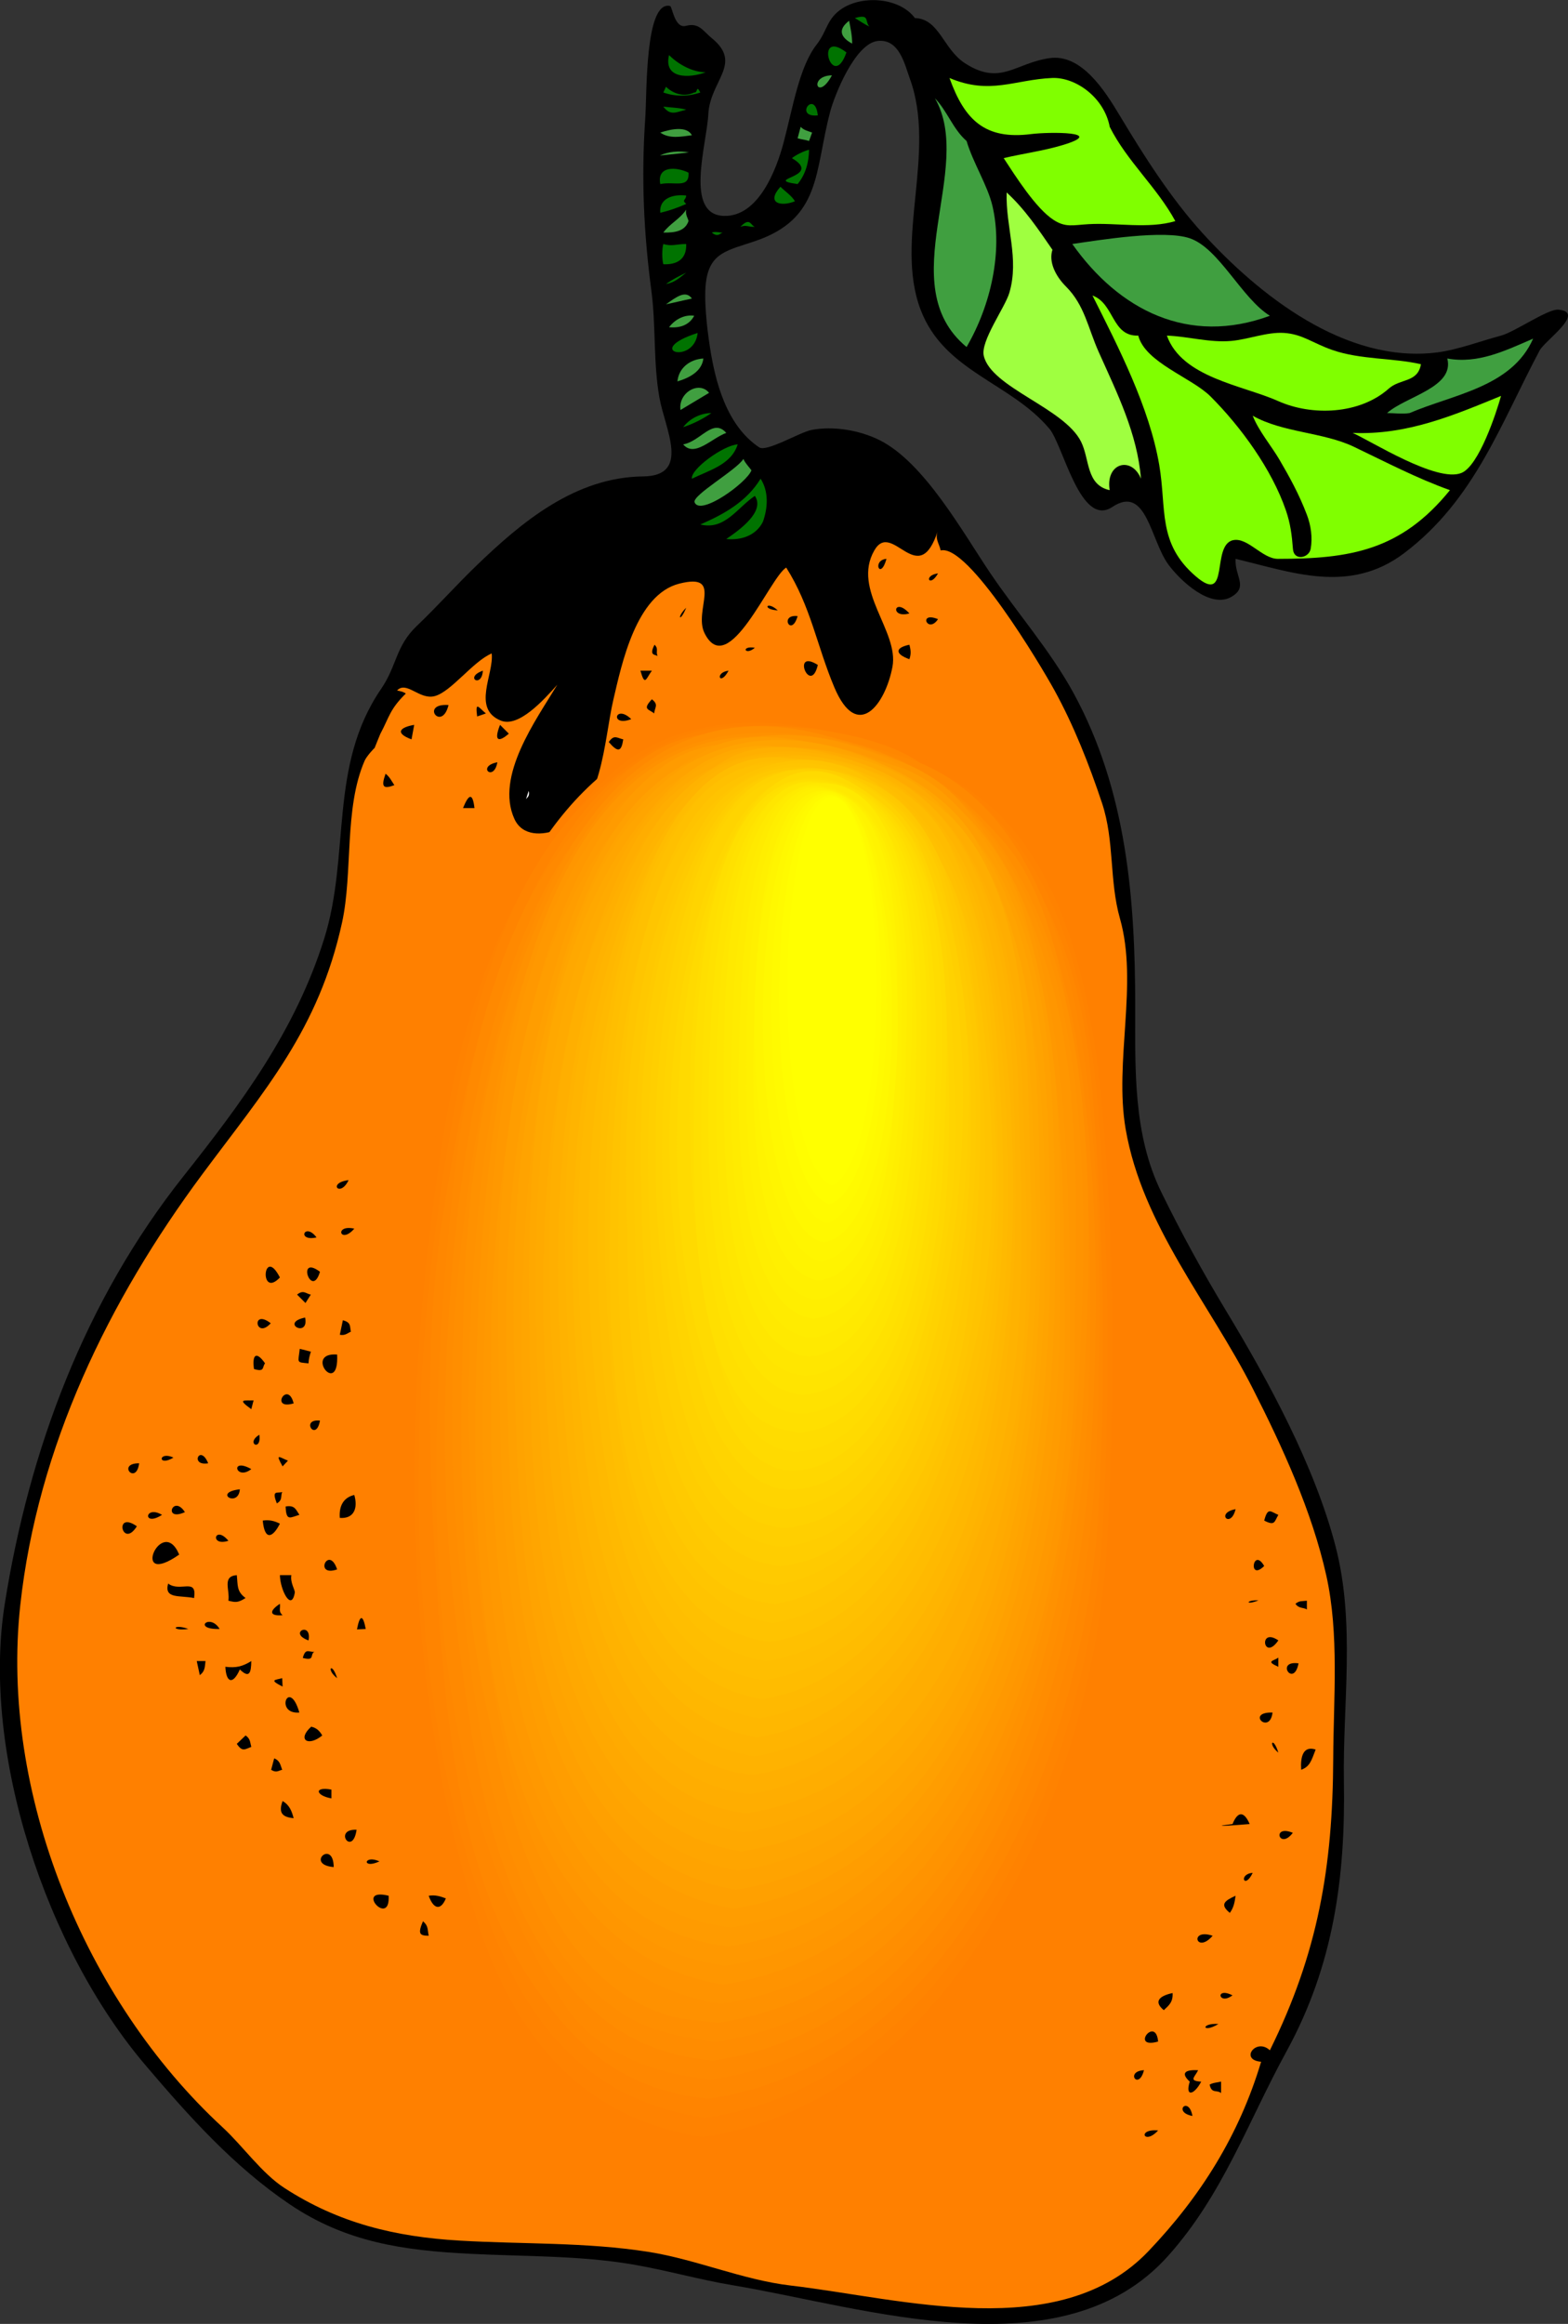 <?xml version="1.0" encoding="UTF-8" standalone="no"?>
<!-- Generator: Adobe Illustrator 12.0.0, SVG Export Plug-In . SVG Version: 6.00 Build 51448)  -->
<svg
    xmlns:inkscape="http://www.inkscape.org/namespaces/inkscape"
    xmlns:rdf="http://www.w3.org/1999/02/22-rdf-syntax-ns#"
    xmlns="http://www.w3.org/2000/svg"
    xmlns:cc="http://web.resource.org/cc/"
    xmlns:dc="http://purl.org/dc/elements/1.1/"
    xmlns:sodipodi="http://inkscape.sourceforge.net/DTD/sodipodi-0.dtd"
    xmlns:svg="http://www.w3.org/2000/svg"
    xmlns:ns1="http://sozi.baierouge.fr"
    xmlns:xlink="http://www.w3.org/1999/xlink"
    id="Layer_1"
    style="enable-background:new 0 0 178.543 264.522"
    sodipodi:docname="Pera.svg"
    xml:space="preserve"
    viewBox="0 0 178.543 264.522"
    sodipodi:version="0.32"
    version="1.0"
    inkscape:version="0.40+cvs"
    sodipodi:docbase="F:\openclip\svg temporanei"
  >
<rect x="0" y="0" width="178.543" height="264.522" fill="#333333" stroke="none"/>
<sodipodi:namedview
      id="base"
      bordercolor="#666666"
      inkscape:pageshadow="2"
      inkscape:window-width="640"
      pagecolor="#ffffff"
      inkscape:zoom="1.4289927"
      inkscape:window-x="22"
      borderopacity="1.0"
      inkscape:current-layer="Layer_1"
      inkscape:cx="89.271497"
      inkscape:cy="132.26100"
      inkscape:window-y="22"
      inkscape:window-height="540"
      inkscape:pageopacity="0.0"
  />
<g
      id="g3"
    >
	<path
        id="path5"
        d="m104.2 2.058c2.782 0.106 3.186 3.537 5.69 5.148 4.036 2.596 5.67-0.011 9.6-0.586 3.647-0.534 6.31 3.696 8.014 6.537 2.748 4.579 5.81 9.402 9.406 13.358 6.349 6.982 16.263 14.938 26.759 13.597 2.309-0.295 4.961-1.301 7.255-1.912 1.538-0.41 5.333-3.058 6.517-2.954 3.199 0.281-1.52 3.503-2.129 4.648-4.462 8.387-7.405 17.003-15.422 23.066-6.251 4.727-12.825 2.155-19.2 0.652-0.105 2.012 1.463 3.159-0.435 4.301-2.412 1.451-5.86-1.818-7.212-3.649-2.046-2.773-2.492-9.15-6.384-6.56-3.638 2.422-5.589-7.032-7.169-8.905-4.481-5.313-12.001-6.47-14.683-13.597-2.971-7.894 1.871-17.855-1.216-26.281-0.574-1.568-1.183-4.527-3.649-4.257-2.573 0.282-4.904 6.139-5.408 8.036-1.816 6.851-0.957 12.199-8.624 14.77-3.039 1.019-4.941 1.285-5.473 4.3-0.357 2.027 0.071 5.619 0.391 7.689 0.609 3.947 1.866 8.96 5.626 11.468 0.825 0.55 4.618-1.719 5.907-1.977 2.488-0.497 5.528 0.016 7.797 1.152 5.101 2.552 9.51 10.562 12.62 15.16 3.087 4.564 6.862 8.843 9.493 13.684 6.003 11.043 6.992 23.327 6.992 35.623 0 7.167-0.252 14.552 2.977 21.144 2.279 4.653 4.707 9.081 7.362 13.476 4.855 8.036 10.085 17.653 12.467 26.804 2.29 8.795 0.809 17.993 0.956 26.759 0.184 10.939-1.181 20.963-6.517 30.712-4.461 8.15-7.242 16.317-13.51 23.326-12.007 13.426-34.661 5.814-49.478 3.344-3.944-0.657-7.591-1.721-11.512-2.387-5.998-1.019-12.225-0.893-18.475-1.207-7.587-0.382-14.139-1.298-20.578-5.657-6.338-4.291-11.451-10.001-16.378-15.796-11.324-13.29-18.724-35.59-16.036-52.52 2.787-17.554 9.112-34.498 20.308-48.631 6.653-8.398 12.755-16.572 16.051-27.042 3.032-9.632 0.478-19.687 6.494-28.475 1.822-2.661 1.639-4.861 4.075-7.18 2.295-2.183 4.407-4.559 6.684-6.763 5.262-5.095 11.366-10.164 19.079-10.247 5.448-0.059 2.491-5.381 1.852-8.977-0.71-3.997-0.384-8.157-0.911-12.141-0.853-6.432-1.179-12.738-0.698-19.698 0.196-2.834-0.049-13.386 2.826-12.729 0.247 0.057 0.506 2.604 1.802 2.259 1.494-0.398 1.948 0.588 2.933 1.39 3.589 2.919-0.185 4.807-0.382 8.671-0.177 3.46-2.752 11.432 1.771 11.572 3.955 0.123 5.996-5.312 6.799-8.34 1.08-4.071 1.774-8.612 3.78-11.186 1.212-1.556 1.126-2.956 2.932-4.105 2.385-1.521 6.542-1.198 8.252 1.127"
    />
	<path
        id="path7"
        style="fill:#007300"
        d="m98.987 3.013c-0.573-0.254-1.106-0.641-1.649-0.956 1.741-0.511 1.107 0.371 1.649 0.956"
    />
	<path
        id="path9"
        style="fill:#409F40"
        d="m97.032 4.968c-1.307-0.714-1.676-1.585-0.347-2.606 0.168 0.839 0.359 1.802 0.347 2.606"
    />
	<path
        id="path11"
        style="fill:#007300"
        d="m96.381 5.967c-1.624 4.626-3.743-2.863 0 0"
    />
	<path
        id="path13"
        style="fill:#007300"
        d="m80.351 8.226c-1.784 0.675-4.828 0.813-4.17-1.955 1.127 1.116 2.718 1.946 4.17 1.955"
    />
	<path
        id="path15"
        style="fill:#409F40"
        d="m94.731 8.574c-1.658 3.084-2.703 0.048 0 0"
    />
	<path
        id="path17"
        style="fill:#80FF00"
        d="m126.36 14.438c1.972 3.926 5.374 6.867 7.471 10.729-3.079 0.92-6.673 0.167-9.86 0.348-1.796 0.102-2.623 0.411-3.996-0.478-2.042-1.321-4.351-5-5.69-7.038 2.219-0.527 4.503-0.82 6.689-1.477 5.174-1.552-1.503-1.523-3.563-1.26-5.233 0.667-7.574-1.579-9.296-6.385 4.615 1.962 7.422 0.182 11.686 0 2.67-0.113 5.93 2.211 6.56 5.561"
    />
	<path
        id="path19"
        style="fill:#007300"
        d="m79.048 10.529c0.429 0.075 0.208-0.949 0.695 0-1.362 0.475-2.854 0.477-4.213 0 0.101-0.217 0.203-0.435 0.304-0.652 0.951 0.916 2.183 1.142 3.214 0.652"
    />
	<path
        id="path21"
        style="fill:#409F40"
        d="m110.06 16.045c0.754 2.534 2.404 5.065 2.954 7.428 1.182 5.081-0.154 11.228-2.954 16.029-8.594-7.126 1.007-20.338-3.605-28.322 1.43 1.482 2.04 3.5 3.6 4.865"
    />
	<path
        id="path23"
        style="fill:#007300"
        d="m93.123 13.135c-2.796 0.281-0.325-3.045 0 0"
    />
	<path
        id="path25"
        style="fill:#007300"
        d="m78.136 12.483c-1.17 0.295-1.793 0.73-2.606-0.348 0.851 0.114 1.782 0.115 2.606 0.348"
    />
	<path
        id="path27"
        style="fill:#409F40"
        d="m78.788 15.394c-1.29 0.17-2.57 0.425-3.606-0.304 1.407-0.463 3.045-0.712 3.606 0.304"
    />
	<path
        id="path29"
        style="fill:#409F40"
        d="m92.471 15.09c-0.116 0.318-0.231 0.637-0.347 0.956-0.39-0.135-0.85-0.168-1.304-0.304 0.116-0.435 0.232-0.869 0.348-1.303 0.39 0.4 0.79 0.454 1.303 0.651"
    />
	<path
        id="path31"
        style="fill:#007300"
        d="m90.821 20.954c-4.184-0.596 3.031-0.777-0.65-2.954 0.485-0.383 1.354-0.806 1.954-0.956-0.02 1.428-0.396 2.813-1.304 3.91"
    />
	<path
        id="path33"
        style="fill:#409F40"
        d="m75.14 17.696c0.929-0.441 2.185-0.554 3.3-0.348-1.1 0.121-2.199 0.253-3.3 0.348"
    />
	<path
        id="path35"
        style="fill:#007300"
        d="m78.397 19.651c0.134 1.874-1.627 0.957-3.215 1.303-0.405-2.107 1.841-1.975 3.215-1.303"
    />
	<path
        id="path37"
        style="fill:#007300"
        d="m90.517 22.909c-1.58 0.645-3.339 0.24-1.651-1.651 0.514 0.514 1.29 1.026 1.651 1.651"
    />
	<path
        id="path39"
        style="fill:#9FFF40"
        d="m119.84 28.426c-0.444 1.345 0.301 2.95 1.542 4.191 2.131 2.134 2.496 4.706 3.735 7.472 2.105 4.699 4.394 9.282 4.8 14.4-1.062-2.616-4.065-1.807-3.562 1.303-2.708-0.592-2.26-3.517-3.259-5.517-1.924-3.853-10.229-6.146-11.077-9.774-0.392-1.676 2.417-5.497 2.91-7.167 1.156-3.915-0.431-7.482-0.304-11.425 2.07 1.887 3.63 4.225 5.21 6.517"
    />
	<path
        id="path41"
        style="fill:#007300"
        d="m78.136 22.257c-0.042 0.581-0.549 0.465 0 0.956-0.875 0.396-2.015 0.801-2.954 1-0.145-1.63 1.443-2.136 2.954-1.956"
    />
	<path
        id="path43"
        style="fill:#409F40"
        d="m78.397 25.167c-0.389 1.138-1.528 1.336-2.867 1.304 0.739-1.017 1.849-1.499 2.606-2.606-0.128 0.578 0.239 1.031 0.261 1.302"
    />
	<path
        id="path45"
        style="fill:#007300"
        d="m85.955 25.819c-0.819 0.024-0.966-0.248-1.65 0 1.111-1.154 1.15-0.161 1.65 0"
    />
	<path
        id="path47"
        style="fill:#007300"
        d="m82.307 26.471c-0.284 0.044-0.539 0.603-1.259 0 0.472-0.167 0.977 0.044 1.259 0"
    />
	<path
        id="path49"
        style="fill:#409F40"
        d="m144.6 35.941c-9.283 3.424-17.188-0.652-22.5-8.167 3.152-0.458 10.444-1.653 13.379-0.651 3.34 1.142 5.92 6.859 9.12 8.818"
    />
	<path
        id="path51"
        style="fill:#007300"
        d="m78.136 27.774c0.069 1.816-1.159 2.373-2.606 2.303-0.161-0.575-0.16-1.727 0-2.303 0.969 0.303 1.534-0.002 2.606 0"
    />
	<path
        id="path53"
        style="fill:#007300"
        d="m78.136 31.032c-0.715 0.549-1.283 1.119-2.302 1.303 0.708-0.521 1.527-0.922 2.302-1.303"
    />
	<path
        id="path55"
        style="fill:#409F40"
        d="m78.788 33.986c-0.956 0.195-2.005 0.457-2.955 0.652 1.138-0.798 2.232-1.677 2.955-0.652"
    />
	<path
        id="path57"
        style="fill:#80FF00"
        d="m129.61 38.2c0.789 3.074 6.072 4.77 8.232 6.929 3.46 3.458 6.977 8.299 8.58 12.967 0.514 1.495 0.677 2.783 0.803 4.409 0.106 1.367 1.832 1.032 2.02-0.044 0.224-1.283 0.027-2.653-0.434-3.866-0.899-2.365-1.983-4.314-3.129-6.277-0.887-1.52-2.375-3.282-3.04-4.996 3.439 1.941 8.004 1.853 11.534 3.54 3.71 1.773 7.082 3.549 10.925 4.931-5.579 6.873-11.357 7.819-19.592 7.819-1.77 0-3.432-2.466-5.082-2.129-2.573 0.525-0.323 7.497-4.257 4.127-4.403-3.771-3.311-7.665-4.171-12.684-1.126-6.569-4.619-13.35-7.602-19.288 2.52 0.921 2.17 4.667 5.21 4.562"
    />
	<path
        id="path59"
        style="fill:#409F40"
        d="m79.048 35.941c-0.55 1.038-1.594 1.431-2.867 1.303 0.751-0.973 1.843-1.455 2.867-1.303"
    />
	<path
        id="path61"
        style="fill:#80FF00"
        d="m161.8 41.458c-0.379 2.133-2.332 1.59-3.67 2.779-3.301 2.935-8.733 3.143-12.598 1.413-4.026-1.802-10.948-2.652-12.664-7.45 2.452 0.094 4.86 0.823 7.321 0.608 1.928-0.168 4.092-1.041 6.017-0.913 2.129 0.142 3.256 1.169 5.539 1.955 3.2 1.104 6.91 0.881 10.05 1.608"
    />
	<path
        id="path63"
        style="fill:#007300"
        d="m79.439 37.896c-0.395 3.702-6.309 2.039 0 0"
    />
	<path
        id="path65"
        style="fill:#409F40"
        d="m160.5 47.019c-0.821 0.13-1.729 0-2.563 0 2.134-1.909 7.704-2.908 6.862-6.212 3.521 0.642 6.631-0.91 9.773-2.259-2.44 5.533-9.1 6.335-14.07 8.471"
    />
	<path
        id="path67"
        style="fill:#409F40"
        d="m80.091 40.806c-0.167 1.454-1.587 2.21-2.954 2.606 0.152-1.532 1.405-2.51 2.954-2.606"
    />
	<path
        id="path69"
        style="fill:#409F40"
        d="m77.484 46.67c-0.279-1.969 2.12-3.367 3.258-1.955-1.086 0.652-2.172 1.304-3.258 1.955"
    />
	<path
        id="path71"
        style="fill:#80FF00"
        d="m170.92 45.063c-0.534 1.903-2.509 7.964-4.519 8.775-2.796 1.127-10.285-3.637-12.379-4.561 6.2 0.26 11.47-1.994 16.9-4.214"
    />
	<path
        id="path73"
        style="fill:#007300"
        d="m81.004 47.019c-0.959 0.668-2.075 1.224-3.215 1.607 0.78-1.036 2.069-1.614 3.215-1.607"
    />
	<path
        id="path75"
        style="fill:#409F40"
        d="m82.698 49.277c-1.648 0.584-3.621 2.842-4.909 1.303 1.975-0.325 3.389-3.05 4.909-1.303"
    />
	<path
        id="path77"
        style="fill:#007300"
        d="m84 50.58c-0.719 2.31-3.245 2.941-5.211 3.91-0.221-1.043 3.568-3.807 5.211-3.91"
    />
	<path
        id="path79"
        style="fill:#409F40"
        d="m85.565 53.534c-0.525 1.413-5.827 5.248-6.474 3.648-0.321-0.793 4.832-3.712 5.561-4.952 0.107 0.376 0.882 1.228 0.913 1.304"
    />
	<path
        id="path81"
        style="fill:#007300"
        d="m86.868 59.398c-0.777 1.554-2.467 2.129-4.17 1.955 1.558-1.063 4.439-3.134 3.257-4.909-2.029 1.363-3.415 3.934-6.212 3.258 2.719-1.186 5.273-2.609 6.863-5.213 0.954 1.478 0.823 3.349 0.262 4.909"
    />
	<path
        id="path83"
        style="fill:#FF8000"
        d="m107.11 62.657c3.146-0.777 11.41 13.104 12.933 15.872 2.229 4.051 3.978 8.493 5.442 12.885 1.433 4.296 0.81 8.817 2.041 13.141 2.107 7.398-0.685 16.258 0.651 23.979 1.896 10.951 9.496 19.741 14.455 29.483 3.385 6.649 6.764 14.018 8.39 21.32 1.483 6.66 0.817 14.009 0.788 20.807-0.054 12.396-1.735 22.14-7.213 33.232-1.562-1.463-3.496 1.098-0.998 1.303-2.501 8.353-6.877 15.313-12.814 21.547-10.125 10.628-28.105 5.402-40.745 3.927-5.491-0.642-10.766-2.98-16.249-3.841-7.083-1.111-14.335-0.855-21.476-1.275-7.332-0.432-13.77-1.987-19.951-6.005-2.576-1.675-4.738-4.79-7.008-6.882-15.766-14.54-25.364-38.17-23.048-59.43 1.964-18.027 10.043-34.681 20.751-49.091 7.095-9.549 13.227-16.433 15.891-28.626 1.25-5.723 0.215-12.992 2.571-18.418 0.226-0.52 1.165-1.525 1.13-1.434-0.03 0.079 0.61-1.53 0.651-1.607 1.042-1.953 1.062-2.791 2.91-4.605-0.409-0.255-0.533-0.229-0.999-0.347 1.074-1.129 2.539 1.08 4.257 0.651 1.886-0.47 4.372-3.954 6.517-4.865 0.275 2.364-2.291 6.286 1.042 7.646 2.008 0.819 4.826-2.289 6.429-4.083-2.4 3.985-7.096 10.403-4.887 15.269 0.908 1.999 3.205 1.907 4.974 1.195 5.072-2.041 5.214-10.135 6.298-14.77 0.945-4.04 2.583-11.968 7.516-13.206 5.097-1.279 1.568 3.05 2.867 5.647 2.71 5.42 7.434-6.371 9.297-7.472 2.799 4.411 3.487 8.903 5.474 13.619 2.627 6.235 5.813 1.984 6.624-2.325 0.766-4.065-4.651-8.746-2.064-13.249 2.039-3.549 5.033 4.685 7.255-2.303-0.39 1.022 0.1 1.413 0.3 2.304"
    />
	<path
        id="path85"
        d="m100.94 63.612c-0.7 2.545-1.691 0.14 0 0"
    />
	<path
        id="path87"
        d="m106.81 65.263c-0.95 1.706-1.74 0.242 0 0"
    />
	<path
        id="path89"
        d="m88.562 69.477c-1.843-0.091-1.268-1.16 0 0"
    />
	<path
        id="path91"
        d="m103.55 69.824c-2.24 0.629-1.77-1.945 0 0"
    />
	<path
        id="path93"
        d="m78.136 69.172c-0.733 1.786-1.122 1.102 0 0"
    />
	<path
        id="path95"
        d="m90.821 70.128c-0.712 2.494-2.147-0.241 0 0"
    />
	<path
        id="path97"
        d="m106.81 70.476c-1.17 1.738-2.32-0.938 0 0"
    />
	<path
        id="path99"
        d="m85.955 73.733c-1.132 0.966-1.645-0.269 0 0"
    />
	<path
        id="path101"
        d="m74.877 74.689c-0.2-0.23-1.045 0.028-0.347-1.304 0.5 0.481 0.109 0.742 0.347 1.304"
    />
	<path
        id="path103"
        d="m103.55 73.386c0.184 0.71 0.193 1.063 0 1.651-1.59-0.568-1.72-1.29 0-1.651"
    />
	<path
        id="path105"
        d="m93.123 75.688c-0.844 3.574-3.082-1.948 0 0"
    />
	<path
        id="path107"
        d="m54.982 76.34c-0.119 2.04-2.162 0.768 0 0"
    />
	<path
        id="path109"
        d="m74.227 76.34c-0.678 0.925-0.791 1.831-1.304 0h1.304"
    />
	<path
        id="path111"
        d="m82.959 76.34c-1.002 1.857-1.631 0.195 0 0"
    />
	<path
        id="path113"
        d="m74.487 81.205c-0.611-0.508-1.378-0.418-0.26-1.607 0.809 0.619 0.321 0.914 0.26 1.607"
    />
	<path
        id="path115"
        d="m51.073 80.25c-0.766 3.126-3.304-0.227 0 0"
    />
	<path
        id="path117"
        d="m55.33 81.205l-0.999 0.348c-0.244-1.863 0.196-0.976 0.999-0.348"
    />
	<path
        id="path119"
        d="m71.88 81.857c-2.463 0.943-1.854-1.794 0 0"
    />
	<path
        id="path121"
        d="m46.859 84.159c-1.966-0.729-1.289-1.383 0.305-1.65-0.102 0.55-0.204 1.1-0.305 1.65"
    />
	<path
        id="path123"
        d="m57.937 83.508c-1.05 0.928-1.787 0.992-0.999-0.999l0.999 0.999"
    />
	<path
        id="path125"
        d="m70.968 84.159c-0.215 1.419-0.591 1.536-1.65 0.304 0.61-0.887 0.929-0.463 1.65-0.304"
    />
	<path
        id="path127"
        d="m56.634 86.766c-0.408 2.301-2.415 0.466 0 0"
    />
	<path
        id="path129"
        d="m44.904 89.372c-1.272 0.479-1.539 0.202-0.999-1.303 0.477 0.365 0.687 0.844 0.999 1.303"
    />
	<path
        id="path131"
        style="fill:#FFFFFF"
        d="m59.891 90.979c0.101-0.319 0.203-0.637 0.304-0.956 0.171 0.626-0.217 0.775-0.304 0.956"
    />
	<path
        id="path133"
        d="m54.027 91.979h-1.303c0.579-1.426 1.072-1.953 1.303 0"
    />
	<path
        id="path135"
        d="m39.692 134.33c-0.968 2.05-2.457 0.3 0 0"
    />
	<path
        id="path137"
        d="m40.343 139.85c-1.594 1.85-2.341-0.51 0 0"
    />
	<path
        id="path139"
        d="m36.043 140.85c-2.304 0.51-1.351-1.8 0 0"
    />
	<path
        id="path141"
        d="m31.872 145.41c-2.383 2.51-1.92-3.75 0 0"
    />
	<path
        id="path143"
        d="m36.434 144.76c-0.949 3.2-2.74-2.05 0 0"
    />
	<path
        id="path145"
        d="m35.391 147.36c-0.203 0.318-0.405 0.638-0.608 0.956-0.318-0.318-0.637-0.638-0.956-0.956 0.72-0.59 1.01-0.1 1.564 0"
    />
	<path
        id="path147"
        d="m30.83 150.62c-1.742 1.92-2.247-1.73 0 0"
    />
	<path
        id="path149"
        d="m34.74 149.97c0.501 2.39-2.951 0.62 0 0"
    />
	<path
        id="path151"
        d="m39.953 151.58c-0.395 0.169-0.657 0.472-1.26 0.349 0.116-0.551 0.231-1.101 0.347-1.651 0.949 0.25 0.776 0.65 0.913 1.3"
    />
	<path
        id="path153"
        d="m35.391 153.88c-0.132 0.424-0.249 0.831-0.26 1.303-1.427-0.13-1.178-0.025-1-1.651-0.278-0.07 1.708 0.41 1.26 0.35"
    />
	<path
        id="path155"
        d="m30.179 155.18c-0.352 0.457-0.007 1.017-1.26 0.651-0.231-1.7 0.289-2.04 1.26-0.65"
    />
	<path
        id="path157"
        d="m38.388 154.18c0.242 4.94-3.858-0.29 0 0"
    />
	<path
        id="path159"
        d="m33.437 159.74c-2.78 0.83-0.672-2.7 0 0"
    />
	<path
        id="path161"
        d="m28.875 159.4l-0.261 0.999c-1.689-1.22-0.786-0.95 0.261-1"
    />
	<path
        id="path163"
        d="m36.434 161.7c-0.447 2.53-2.274-0.24 0 0"
    />
	<path
        id="path165"
        d="m29.527 163.31c0.291 1.96-1.622 1 0 0"
    />
	<path
        id="path167"
        d="m19.753 165.91c-1.834 1.11-1.749-0.8 0 0"
    />
	<path
        id="path169"
        d="m23.706 166.56c-2.146 0.36-0.927-2.28 0 0"
    />
	<path
        id="path171"
        d="m32.785 166.26c-0.203 0.217-0.406 0.435-0.608 0.651-0.875-1.56-0.361-1.04 0.608-0.65"
    />
	<path
        id="path173"
        d="m15.843 166.56c-0.334 2.57-2.598-0.01 0 0"
    />
	<path
        id="path175"
        d="m28.614 167.22c-1.754 1.38-2.486-1.4 0 0"
    />
	<path
        id="path177"
        d="m27.311 169.52c-0.16 2.15-3.142 0.36 0 0"
    />
	<path
        id="path179"
        d="m32.133 169.82c-0.202 0.483 0.071 0.917-0.608 1.304-0.642-1.61 0.071-1.1 0.608-1.3"
    />
	<path
        id="path181"
        d="m40.343 170.17c0.432 1.497-0.031 2.729-1.651 2.606-0.108-1.35 0.42-2.33 1.651-2.61"
    />
	<path
        id="path183"
        d="m21.056 172.12c-2.549 1.14-1.352-2.1 0 0"
    />
	<path
        id="path185"
        d="m34.088 172.43c-1.019 0.271-1.506 0.807-1.564-0.955 1.04-0.17 1.145 0.32 1.564 0.95"
    />
	<path
        id="path187"
        d="m18.45 172.43c-2.242 1.44-1.992-1.18 0 0"
    />
	<path
        id="path189"
        d="m140.69 171.78c-0.54 2.29-2.35 0.44 0 0"
    />
	<path
        id="path191"
        d="m145.56 172.43c-0.461 0.777-0.371 1.288-1.608 0.652 0.41-1.59 0.73-1.01 1.61-0.65"
    />
	<path
        id="path193"
        d="m15.583 173.73c-1.665 2.65-2.656-1.87 0 0"
    />
	<path
        id="path195"
        d="m31.872 173.43c-0.79 1.572-1.728 2.008-1.954-0.348 0.72-0.12 1.35 0.04 1.954 0.35"
    />
	<path
        id="path197"
        d="m26.008 175.38c-2.189 0.7-1.555-1.88 0 0"
    />
	<path
        id="path199"
        d="m20.404 176.95c-5.726 4-1.975-4.69 0 0"
    />
	<path
        id="path201"
        d="m38.388 178.64c-2.722 0.92-0.952-2.86 0 0"
    />
	<path
        id="path203"
        d="m143.95 178.25c-1.86 1.83-1.29-2.23 0 0"
    />
	<path
        id="path205"
        d="m26.964 179.29c0.128 1.144-0.041 1.847 0.999 2.606-0.884 0.546-1.128 0.509-1.955 0.304 0.181-1.26-0.742-2.78 0.956-2.91"
    />
	<path
        id="path207"
        d="m33.176 179.29c-0.153 0.861 0.443 1.69 0.39 1.998-0.381 2.199-1.663-0.303-1.694-1.998h1.304"
    />
	<path
        id="path209"
        d="m22.099 181.9c-1.598-0.337-3.447 0.138-2.955-1.651 1.382 1.03 3.316-0.73 2.955 1.65"
    />
	<path
        id="path211"
        d="m143.3 182.16c-1.55 0.63-1.45-0.08 0 0"
    />
	<path
        id="path213"
        d="m148.81 183.2c-0.405-0.265-0.91-0.07-1.303-0.651 0.489-0.375 0.67-0.268 1.303-0.348v1"
    />
	<path
        id="path215"
        d="m31.872 182.55c0.071 0.598-0.186 0.877 0.305 1.303-1.495 0.12-1.572-0.47-0.305-1.3"
    />
	<path
        id="path217"
        d="m25.009 185.42c-3.175 0.08-1.125-1.87 0 0"
    />
	<path
        id="path219"
        d="m41.646 185.42c-0.333 0.015-0.666 0.029-0.999 0.044 0.344-1.81 0.706-1.6 0.999-0.04"
    />
	<path
        id="path221"
        d="m21.447 185.42c-2.088 0.28-1.759-0.66 0 0"
    />
	<path
        id="path223"
        d="m35.131 186.72c-2.394-0.85 0.418-2.24 0 0"
    />
	<path
        id="path225"
        d="m145.56 186.72c-1.71 2.49-2.3-1.57 0 0"
    />
	<path
        id="path227"
        d="m35.782 188.02c-0.517 0.323 0.11 1.066-1.303 0.695 0.311-1.2 0.728-0.62 1.303-0.7"
    />
	<path
        id="path229"
        d="m145.56 188.68v1.042c-1.49-0.65-0.55-0.65 0-1.04"
    />
	<path
        id="path231"
        d="m23.402 189.07c-0.091 0.689-0.041 1.141-0.651 1.607-0.116-0.536-0.232-1.071-0.348-1.607h0.999"
    />
	<path
        id="path233"
        d="m28.614 189.07c-0.018 1.321-0.207 2.021-1.303 0.955-0.785 1.776-1.563 1.537-1.65-0.304 1.214 0.15 1.957-0.03 2.953-0.65"
    />
	<path
        id="path235"
        d="m147.86 189.33c-0.55 2.85-2.7-0.37 0 0"
    />
	<path
        id="path237"
        d="m38.388 191.02c-1.308-1.01-0.599-1.94 0 0"
    />
	<path
        id="path239"
        d="m32.133 191.02c0.015 0.318 0.029 0.638 0.043 0.956-1.606-0.81-0.831-0.73-0.043-0.96"
    />
	<path
        id="path241"
        d="m34.088 194.93c-2.871 0.24-1.175-4.05 0 0"
    />
	<path
        id="path243"
        d="m144.9 194.93c-0.32 2.61-3.1-0.08 0 0"
    />
	<path
        id="path245"
        d="m36.695 197.54c-1.625 1.328-2.892 0.472-1.26-1 0.67 0.15 0.987 0.54 1.26 1"
    />
	<path
        id="path247"
        d="m28.614 198.84c-0.721 0.262-1.018 0.613-1.65-0.347 0.333-0.318 0.666-0.637 0.999-0.955 0.555 0.38 0.501 0.77 0.651 1.3"
    />
	<path
        id="path249"
        d="m145.56 199.49c-1.24-0.99-0.6-1.96 0 0"
    />
	<path
        id="path251"
        d="m149.81 199.14c-0.494 1.293-0.671 1.952-1.649 2.304-0.1-1.43 0.2-2.78 1.65-2.3"
    />
	<path
        id="path253"
        d="m32.133 201.45c-0.399 0.067-0.638 0.389-1.26 0 0.116-0.435 0.231-0.87 0.347-1.305 0.667 0.26 0.698 0.74 0.913 1.31"
    />
	<path
        id="path255"
        d="m37.737 203.7v1.001c-1.821-0.32-2.006-1.38 0-1"
    />
	<path
        id="path257"
        d="m33.437 206.96c-1.239-0.129-1.774-0.551-1.26-1.955 0.779 0.44 1.054 1.15 1.26 1.96"
    />
	<path
        id="path259"
        d="m142.3 207.62c-1.289 0.111-5.139 0.405-1.954 0 0.61-1.51 1.32-1.45 1.95 0"
    />
	<path
        id="path261"
        d="m40.604 208.27c-0.462 3.14-2.718-0.11 0 0"
    />
	<path
        id="path263"
        d="m147.21 208.62c-1.55 2.03-2.45-1 0 0"
    />
	<path
        id="path265"
        d="m37.998 212.52c-3.301-0.28-0.034-3.24 0 0"
    />
	<path
        id="path267"
        d="m43.21 211.87c-2.034 0.95-1.829-0.81 0 0"
    />
	<path
        id="path269"
        d="m142.64 213.18c-0.95 1.98-1.67 0.12 0 0"
    />
	<path
        id="path271"
        d="m44.253 215.78c0.208 3.72-4-0.97 0 0"
    />
	<path
        id="path273"
        d="m50.769 216.09c-0.598 1.431-1.415 1.214-1.954-0.303 0.733-0.13 1.319 0.06 1.954 0.3"
    />
	<path
        id="path275"
        d="m140.69 215.78c-0.097 0.71-0.195 1.331-0.651 1.954-1.17-0.95-0.62-1.37 0.65-1.95"
    />
	<path
        id="path277"
        d="m48.814 220.34c-0.973-0.022-1.299-0.151-0.652-1.651 0.627 0.51 0.511 0.96 0.652 1.65"
    />
	<path
        id="path279"
        d="m138.08 220.34c-1.88 2.15-2.7-0.91 0 0"
    />
	<path
        id="path281"
        d="m140.34 227.12c-1.6 1.2-2.02-1.02 0 0"
    />
	<path
        id="path283"
        d="m132.52 228.81c-1.171-0.968-0.552-1.617 0.999-1.954 0.06 1.03-0.41 1.4-1 1.95"
    />
	<path
        id="path285"
        d="m138.74 230.38c-1.87 1.13-2.07-0.14 0 0"
    />
	<path
        id="path287"
        d="m131.87 232.38c-3.25 0.92-0.26-3 0 0"
    />
	<path
        id="path289"
        d="m130.26 235.64c-0.6 2.37-2.2 0.12 0 0"
    />
	<path
        id="path291"
        d="m136.43 235.64c-0.415 0.829-1.105 1.208 0.348 1.304-0.841 1.593-1.858 1.729-1.303 0-1.03-0.94-0.6-1.39 0.95-1.3"
    />
	<path
        id="path293"
        d="m139.04 238.24c-0.517-0.402-1.077 0.105-1.305-0.957 0.387-0.231 0.902-0.24 1.305-0.346v1.31"
    />
	<path
        id="path295"
        d="m135.78 240.85c-2.31-0.44-0.42-2.35 0 0"
    />
	<path
        id="path297"
        d="m131.87 242.5c-1.6 1.75-2.45-0.23 0 0"
    />
	<path
        id="path299"
        style="fill:#FF8000"
        d="m79.701 245.41c30.796-4.532 44.102-40.903 46.915-68.288 1.499-14.587 1.073-29.95-0.099-44.544-1.165-14.504-2.928-31.803-14.715-41.988-9.988-8.63-29.827-11.898-41.008-4.127-12.682 8.815-16.99 26.086-20.503 40.136-3.509 14.034-3.999 29.344-3.673 43.737 0.329 14.517 0.725 30.101 5.096 44.075 2.485 7.947 5.273 14.795 9.98 21.691 4.292 6.27 11.125 8.2 18.009 9.3"
    />
	<path
        id="path301"
        style="fill:#FF8200"
        d="m80.004 243.24c29.668-4.291 44.674-40.994 46.082-67.934 0.824-15.785 0.869-31.499-0.414-47.264-1.046-12.839-3.771-30.851-15.721-38.382-11.188-7.051-29.523-11.637-40.425-1.527-10.984 10.187-16.481 25.689-18.89 40.242-4.86 29.371-5.331 61.184 3.585 89.854 4.127 13.3 11.846 22.88 25.774 25.01"
    />
	<path
        id="path303"
        style="fill:#FF8400"
        d="m80.309 241.06c29.628-4.368 43.873-40.972 45.293-67.691 0.836-15.712 0.677-31.341-0.562-47.03-1.069-13.542-4.551-29.713-16.781-37.489-7.102-4.515-14.176-5.481-22.434-6.158-7.641-0.626-13.299 3.185-18.634 8.125-10.33 9.567-14.176 27.35-16.356 40.627-4.534 27.606-5.262 61.116 4.973 87.638 4.628 12 11.554 20.05 24.5 21.98"
    />
	<path
        id="path305"
        style="fill:#FF8700"
        d="m80.613 238.89c29.718-4.279 43.187-41.392 44.524-67.893 0.793-15.696 0.489-31.313-0.766-46.977-1.268-15.805-6.667-28.891-20.15-37.541-4.923-3.157-15.579-4.509-21.183-3.594-7.815 1.276-13.426 4.898-18.03 11.416-8.952 12.671-11.877 27.768-14.381 42.788-2.441 14.646-1.8 30.216-0.788 44.956 0.959 13.981 2.607 31.694 10.733 43.619 5.255 7.71 10.602 12.21 20.042 13.22"
    />
	<path
        id="path307"
        style="fill:#FF8900"
        d="m80.917 236.72c30.557-4.484 42.415-42.611 43.784-69.345 0.753-14.717 0.825-29.852-0.908-44.512-1.564-13.229-6.168-32.112-20.839-36.683-7.892-2.458-15.199-3.864-23.446-2.489-7.439 1.24-12.412 8.44-16.42 14.106-7.627 10.782-10.617 27.608-11.82 40.47-2.725 29.151-3.924 64.955 13.186 90.16 3.73 5.49 10.346 7.63 16.467 8.29"
    />
	<path
        id="path309"
        style="fill:#FF8C00"
        d="m81.177 234.55c31.393-4.669 41.736-43.982 43.14-70.966 0.754-14.468 0.762-29.796-1.573-44.117-2.607-15.997-8.058-29.43-24.554-34.591-34.953-10.936-44.216 32.151-46.55 57.744-1.307 14.338-1.427 29.31 0.483 43.606 1.885 14.111 3.979 31.797 14.924 42.127 4.238 4.01 8.528 5.6 14.124 6.2"
    />
	<path
        id="path311"
        style="fill:#FF8E00"
        d="m81.482 232.42c31.975-4.858 41.074-45.241 42.407-72.314 0.731-14.852 0.093-30.213-2.277-44.886-1.01-6.256-2.958-14.418-7.226-19.316-5.634-6.466-10.813-9.203-18.945-11.758-34.255-10.762-41.314 39.833-43.386 62.127-1.331 14.32-0.336 29.255 1.537 43.473 1.716 13.026 5.139 31.028 16.77 39.112 3.494 2.43 7.055 2.94 11.126 3.57"
    />
	<path
        id="path313"
        style="fill:#FF9100"
        d="m81.785 230.25c31.467-4.867 40.145-44.585 41.574-71.185 1.323-24.627 3.201-68.564-28.15-74.817-7.181-1.432-15.153-1.382-21.329 2.955-5.972 4.193-9.986 11.567-12.771 18.114-5.652 13.283-7.913 28.942-8.323 43.288-0.418 14.651-0.669 29.938 2.324 44.37 2.637 12.713 6.492 31.797 20.854 36.406 1.792 0.57 3.952 0.59 5.82 0.87"
    />
	<path
        id="path315"
        style="fill:#FF9300"
        d="m82.09 228.08c31.885-4.812 39.473-45.707 40.824-72.212 1.237-24.301 2.104-68.981-30.656-71.735-8.36-0.71-14.48-0.12-20.812 5.865-5.486 5.185-8.69 12.417-11.138 19.441-5.07 14.545-6.382 29.877-6.883 45.173-0.489 14.931 1.073 29.819 4.089 44.418 2.857 13.83 9.794 26.79 24.58 29.05"
    />
	<path
        id="path317"
        style="fill:#FF9600"
        d="m82.35 225.9c30.46-4.669 40.102-45.401 40.008-71.421-0.05-13.893 1.116-29.775-2.802-43.27-2.287-7.876-4.839-13.653-10.202-19.912-4.853-5.664-13.985-6.74-20.848-7.359-30.65-2.763-33.622 49.127-34.227 69.67-0.669 22.52-0.497 67.63 28.065 72.29"
    />
	<path
        id="path319"
        style="fill:#FF9800"
        d="m82.654 223.73c30.105-4.49 39.362-45.282 39.177-70.835-0.115-16.005 0.05-32.117-4.438-47.606-3.933-13.576-18.196-23.734-32.671-21.246-27.687 4.761-28.985 48.909-29.632 70.488-0.624 20.95 0.256 65.93 27.567 69.2"
    />
	<path
        id="path321"
        style="fill:#FF9B00"
        d="m82.959 221.56c29.937-4.567 38.489-45.206 38.302-70.455-0.118-15.904-0.127-31.7-4.65-47.062-4.606-15.64-20.663-21.678-35.596-19.169-11.103 1.865-17.898 19.413-20.144 28.711-3.236 13.394-4.926 26.845-4.976 40.643-0.074 20.41 0.106 64.15 27.065 67.34"
    />
	<path
        id="path323"
        style="fill:#FF9D00"
        d="m83.262 219.39c30.547-4.545 37.525-46.376 37.431-71.522-0.055-14.598 0.662-31.117-4.808-44.941-2.335-5.9-7.112-13.552-13.585-15.632-6.047-1.943-15.588-5.312-21.741-1.985-21.594 11.674-24.304 46.182-23.791 68.097 0.469 19.93-0.289 62.91 26.494 65.98"
    />
	<path
        id="path325"
        style="fill:#FFA000"
        d="m83.522 217.26c31.649-5.02 36.8-48.574 36.605-74.205-0.104-13.65 0.435-29.775-5.71-42.323-6.419-13.108-22.951-21.008-36.661-13.586-10.174 5.508-14.074 20.425-16.551 30.733-2.8 11.654-3.777 24.007-3.539 35.977 0.401 20.23 0.203 59.07 25.853 63.39"
    />
	<path
        id="path327"
        style="fill:#FFA300"
        d="m83.827 215.09c31.542-4.871 35.923-48.906 35.726-74.088-0.106-13.671 0.011-29-6.122-41.527-5.905-12.061-24.466-20.435-36.468-11.534-9.835 7.293-12.994 21.141-15.667 32.335-2.667 11.173-3.018 23.433-2.741 34.863 0.471 19.33 0.882 55.99 25.273 59.96"
    />
	<path
        id="path329"
        style="fill:#FFA500"
        d="m84.131 212.92c31.598-5.002 35.086-49.39 34.889-74.42-0.114-14.455-1.007-28.766-7.393-41.907-2.896-5.958-10.999-10.649-17.429-11.219-9.007-0.798-14.071-0.015-20.659 6.432-7.155 7.002-10.291 20.443-11.79 29.953-1.832 11.631-2.531 23.135-2.289 34.905 0.378 18.36 1.635 52.55 24.668 56.26"
    />
	<path
        id="path331"
        style="fill:#FFA800"
        d="m84.434 210.74c31.062-4.81 34.479-49.331 34.015-73.848-0.273-14.486-0.115-31.816-9.765-43.566-5.228-6.365-12.783-7.63-20.531-8.376-7.789-0.75-13.183 5.454-17.095 11.249-11.596 17.178-11.079 42.626-10.662 62.43 0.37 17.37 2.583 48.8 24.042 52.11"
    />
	<path
        id="path333"
        style="fill:#FFAA00"
        d="m84.696 208.57c30.476-4.813 34.054-49.199 33.201-73.317-0.544-15.369-0.735-31.141-10.874-43.532-4.099-5.008-13.566-7.01-19.678-6.694-7.505 0.388-12.879 5.943-16.377 12.163-9.977 17.738-10.586 41.158-9.687 60.947 0.774 17.16 2.466 46.94 23.408 50.44"
    />
	<path
        id="path335"
        style="fill:#FFAD00"
        d="m85 206.4c30.239-4.636 33.05-49.227 32.307-72.828-0.383-12.158 0.418-34.297-11.077-42.261-12.367-8.568-28.105-8.391-35.101 6.765-8.442 18.29-9.943 38.925-9.021 58.846 0.746 16.16 2.476 46.92 22.892 49.48"
    />
	<path
        id="path337"
        style="fill:#FFAF00"
        d="m85.304 204.23c15.617-2.46 22.596-17.347 27.37-30.903 4.925-13.986 4.42-29.563 3.951-44.153-0.438-13.617-1.082-31.154-13.333-39.682-4.626-3.22-14.946-6.198-20.332-3.162-6.905 3.893-10.148 9.486-13.434 16.512-7.521 16.083-7.568 37.507-6.418 54.845 1.023 15.38 2.599 44.09 22.198 46.53"
    />
	<path
        id="path339"
        style="fill:#FFB200"
        d="m85.608 202.06c15.184-2.317 22.941-17.783 26.976-31.277 4.398-14.708 3.917-30.181 3.419-45.345-0.414-12.624-2.064-30.599-14.757-37.147-6.248-3.224-15.789-4.179-21.634 0.26-5.551 4.216-8.536 11.444-10.665 17.833-5.559 16.683-6.09 35.178-4.821 52.584 1.073 14.61 3.136 40.73 21.488 43.09"
    />
	<path
        id="path341"
        style="fill:#FFB400"
        d="m85.912 199.93c14.333-2.388 23.143-17.596 26.293-30.898 3.561-15.032 3.725-29.534 3.211-44.91-0.396-11.816-2.174-31.403-15.488-36.106-6.708-2.37-15.161-4.053-20.792 1.578-5.543 5.543-8.062 12.325-10.502 19.647-5.171 15.518-4.679 33.617-3.569 49.706 0.999 14.41 3.441 38.11 20.853 40.98"
    />
	<path
        id="path343"
        style="fill:#FFB700"
        d="m86.172 197.76c14.086-2.254 22.496-17.36 25.566-30.338 3.447-14.568 4.326-29.491 3.127-44.44-1.122-13.992-2.938-32.77-19.569-36.428-17.311-3.808-23.77 13.135-26.991 26.988-3.537 15.216-3.711 31.577-2.201 47.077 1.327 13.67 4.065 34.27 20.063 37.14"
    />
	<path
        id="path345"
        style="fill:#FFB900"
        d="m86.477 195.58c14.627-2.42 22.127-18.255 25.246-31.459 3.358-14.225 3.622-28.995 2.431-43.539-1.129-13.783-3.918-32.443-20.96-34.113-17.046-1.67-21.62 15.874-24.772 29.451-3.164 13.623-3.234 29.74-1.458 43.566 1.683 13.08 3.638 33.47 19.517 36.09"
    />
	<path
        id="path347"
        style="fill:#FFBC00"
        d="m86.781 193.41c14.771-2.359 21.745-18.916 24.766-32.025 3.298-14.316 3.09-29.28 1.875-43.862-0.628-7.538-2.135-14.394-5.309-21.263-3.436-7.432-11.618-9.292-18.889-10.023-14.68-1.477-19.22 24.02-20.721 34.018-2.012 13.409-1.939 27.298-0.326 40.748 1.467 12.19 4.22 29.98 18.607 32.41"
    />
	<path
        id="path349"
        style="fill:#FFBE00"
        d="m87.085 191.24c14.963-2.466 21.279-19.425 24.297-32.556 3.333-14.501 2.438-29.875 1.266-44.592-1.149-14.444-8.993-30.364-26.042-27.266-13.159 2.392-16.839 25.733-17.791 36.321-1.201 13.356-1.02 26.467 0.605 39.783 1.308 10.75 5.036 26.77 17.663 28.32"
    />
	<path
        id="path351"
        style="fill:#FFC000"
        d="m87.345 189.07c15.063-2.536 20.884-19.898 23.812-33.011 3.022-13.535 2.619-28.946 0.95-42.661-1.793-14.74-8.775-29.324-26.115-26.262-12.234 2.16-15.598 26.647-16.415 36.095-1.098 12.699-0.952 25.25 0.641 37.903 1.338 10.65 4.796 26.24 17.124 27.94"
    />
	<path
        id="path353"
        style="fill:#FFC300"
        d="m87.649 186.9c15.351-2.5 20.421-20.787 23.387-33.834 3.069-13.501 2.074-29.75 0.007-43.338-2.014-13.235-12.68-29.631-28.006-20.637-5.622 3.299-8.436 12.657-9.982 18.487-1.878 7.083-2.814 14.501-3.216 21.807-0.821 14.81-2.566 54.82 17.803 57.51"
    />
	<path
        id="path355"
        style="fill:#FFC500"
        d="m87.954 184.77c14.619-2.637 20.326-20.52 22.633-33.36 2.614-14.55 1.765-30.341-0.51-44.869-2.185-13.949-17.353-27.306-29.475-14.436-9.12 9.684-9.73 28.733-10.064 41.165-0.389 14.38-1.355 48.13 17.413 51.5"
    />
	<path
        id="path357"
        style="fill:#FFC800"
        d="m88.258 182.59c13.821-2.419 20.29-20.432 21.884-32.834 1.821-14.17 2.396-29.804-0.599-43.88-1.364-6.41-4.256-14.44-10.923-16.99-7.398-2.829-14.216-2.241-18.647 4.958-7.384 11.997-8.96 28.17-8.651 42.013 0.281 12.45-0.611 44.98 16.939 46.73"
    />
	<path
        id="path359"
        style="fill:#FFCA00"
        d="m88.519 180.42c14.408-2.583 19.716-21.488 21.371-34.048 1.91-14.496 1.796-30.513-1.896-44.712-1.754-6.742-6.651-13.241-13.995-14.042-8.387-0.916-12.83 3.577-15.993 11.072-5.71 13.531-6.025 28.786-5.697 43.244 0.253 10.97 1.543 37.23 16.214 38.49"
    />
	<path
        id="path361"
        style="fill:#FFCD00"
        d="m88.822 178.25c14.368-1.286 19.305-23.02 20.722-34.49 1.735-14.049 1.393-29.538-2.286-43.23-1.886-7.021-7.182-12.049-14.394-12.872-8.071-0.921-11.821 5.429-14.687 12.033-5.407 12.458-5.581 27.947-4.992 41.289 0.475 10.61 1.338 35.92 15.645 37.27"
    />
	<path
        id="path363"
        style="fill:#FFCF00"
        d="m89.127 176.08c14.896-1.446 18.732-24.426 20.194-35.981 1.622-12.819 1.673-30.286-3.536-42.275-2.544-5.857-8.638-11.507-15.65-10.186-7.43 1.4-10.588 9.095-12.563 15.681-4.136 13.79-4.408 28.977-3.084 43.224 0.851 9.12 2.593 28.54 14.644 29.54"
    />
	<path
        id="path365"
        style="fill:#FFD200"
        d="m89.431 173.91c14.322-1.256 18.019-24.013 19.375-35.01 1.667-13.517 1.182-30.201-4.16-42.831-2.456-5.808-10.538-10.186-16.692-7.78-6.238 2.438-8.95 11.515-10.426 17.333-3.527 13.905-3.473 29.082-1.768 43.244 0.967 8.07 3.132 24.42 13.667 25.05"
    />
	<path
        id="path367"
        style="fill:#FFD400"
        d="m89.735 171.73c14.102-1.341 17.312-24.06 18.604-34.819 0.817-6.812 0.4-14.04-0.012-20.871-0.391-6.469-0.647-15.257-4.492-20.799-4.053-5.843-10.941-9.758-17.659-5.472-5.526 3.525-7.404 13-8.594 18.897-2.746 13.613-3.008 28.776-0.49 42.448 1.227 6.69 3.61 20.59 12.638 20.61"
    />
	<path
        id="path369"
        style="fill:#FFD700"
        d="m89.997 169.56c13.885-0.433 17.542-26.142 17.935-36.217 0.295-7.559 0.102-15.107-0.508-22.646-0.462-5.717-1.592-14.72-6.308-18.697-16.239-13.695-22.227 11.446-23.858 23.131-1.946 13.939-1.075 28.987 2.482 42.573 1.283 4.89 4.611 11.75 10.263 11.87"
    />
	<path
        id="path371"
        style="fill:#FFDA00"
        d="m90.3 167.43c13.516-0.819 16.783-25.773 17.113-35.708 0.388-11.654 2.254-31.875-7.47-40.463-14.982-13.23-20.994 14.804-22.025 24.392-1.494 13.896-1.331 29.793 3.579 43.034 1.445 3.89 4.157 8.56 8.806 8.75"
    />
	<path
        id="path373"
        style="fill:#FFDC00"
        d="m90.604 165.26c13.023-0.672 15.874-25.263 16.263-34.668 0.458-11.101 2.534-35.422-9.942-41.047-23.298-10.506-21.126 61.355-11.729 72.719 1.4 1.7 3.137 2.86 5.405 3"
    />
	<path
        id="path375"
        style="fill:#FFDF00"
        d="m90.908 163.09c13.641-1.075 15.41-27.527 15.552-37.315 0.15-10.36 1.523-35.218-12.814-37.011-14.023-1.753-14.427 27.501-14.614 36.318-0.172 8.101-0.839 35.32 10.204 37.655 0.556 0.11 1.114 0.23 1.672 0.35"
    />
	<path
        id="path377"
        style="fill:#FFE100"
        d="m91.168 160.92c13.02-0.727 14.622-27.04 14.726-36.142 0.112-9.865 1.576-34.034-12.12-35.838-13.386-1.763-13.693 26.805-13.875 35.136-0.175 7.993-0.751 36.105 11.313 36.843h-0.04"
    />
	<path
        id="path379"
        style="fill:#FFE400"
        d="m91.473 158.75c12.449-0.889 13.561-26.027 13.889-34.652 0.356-9.402 1.385-33.169-11.479-34.983-12.641-1.782-12.981 26.222-13.158 33.962-0.175 7.71-0.644 35.02 10.75 35.67"
    />
	<path
        id="path381"
        style="fill:#FFE600"
        d="m91.777 156.57c11.736-0.609 12.945-25.723 13.031-33.796 0.106-9.989 1.427-31.679-11.802-33.685-10.925-1.656-11.414 27.874-11.438 34.076-0.03 7.04-0.428 33 10.207 33.41"
    />
	<path
        id="path383"
        style="fill:#FFE900"
        d="m92.082 154.4c11.066-0.756 12.141-24.922 12.205-32.623 0.061-7.223 1.012-33.944-11.511-32.581-10.515 1.145-10.339 25.558-10.339 32.928-0.003 6.99-0.54 31.43 9.642 32.27"
    />
	<path
        id="path385"
        style="fill:#FFEB00"
        d="m92.341 152.27c10.589-1.059 11.12-23.71 11.369-31.111 0.286-8.502 1.29-29.858-10.087-31.688-10.009-1.61-10.208 25.619-10.351 31.229-0.173 6.79-0.459 30.66 9.069 31.57"
    />
	<path
        id="path387"
        style="fill:#FFEE00"
        d="m92.646 150.1c9.943-1.24 10.313-22.802 10.502-29.955 0.213-8.048 1.28-28.619-9.364-30.499-9.292-1.642-9.504 24.738-9.643 30.07-0.174 6.59-0.505 29.23 8.503 30.39"
    />
	<path
        id="path389"
        style="fill:#FFF000"
        d="m92.95 147.93c9.243-1.334 9.652-22.389 9.687-29.104 0.037-7.273 1.148-27.301-8.69-29.014-8.642-1.505-8.853 24.049-8.94 28.877-0.112 5.95-0.609 28.22 7.94 29.24"
    />
	<path
        id="path391"
        style="fill:#FFF300"
        d="m93.253 145.76c8.559-1.288 8.628-21.304 8.805-27.458 0.182-6.333 1.154-26.539-7.523-28.232-8.505-1.66-8.558 22.62-8.696 27.458-0.166 5.73-0.65 27.02 7.412 28.23"
    />
	<path
        id="path393"
        style="fill:#FFF500"
        d="m93.514 143.58c12.111-1.983 10.968-54.32 0.348-53.562-10.484 0.754-10.547 51.682-0.348 53.562"
    />
	<path
        id="path395"
        style="fill:#FFF800"
        d="m93.819 141.41c10.988-1.954 9.553-51.987 0.261-51.216-9.5 0.792-9.645 49.776-0.261 51.216"
    />
	<path
        id="path397"
        style="fill:#FFFA00"
        d="m94.123 139.24c9.337-2.744 8.963-49.029 0.175-48.87-8.306 0.151-8.887 46.35-0.175 48.87"
    />
	<path
        id="path399"
        style="fill:#FFFD00"
        d="m94.426 137.07c8.307-2.618 7.459-46.76 0.088-46.524-7.511 0.239-7.907 44.144-0.088 46.524"
    />
	<path
        id="path401"
        style="fill:#FFFF00"
        d="m94.731 134.94c6.932-3.056 6.584-44.202 0-44.222-6.466-0.019-7.048 41.292 0 44.222"
    />
</g
  >
</svg
>
